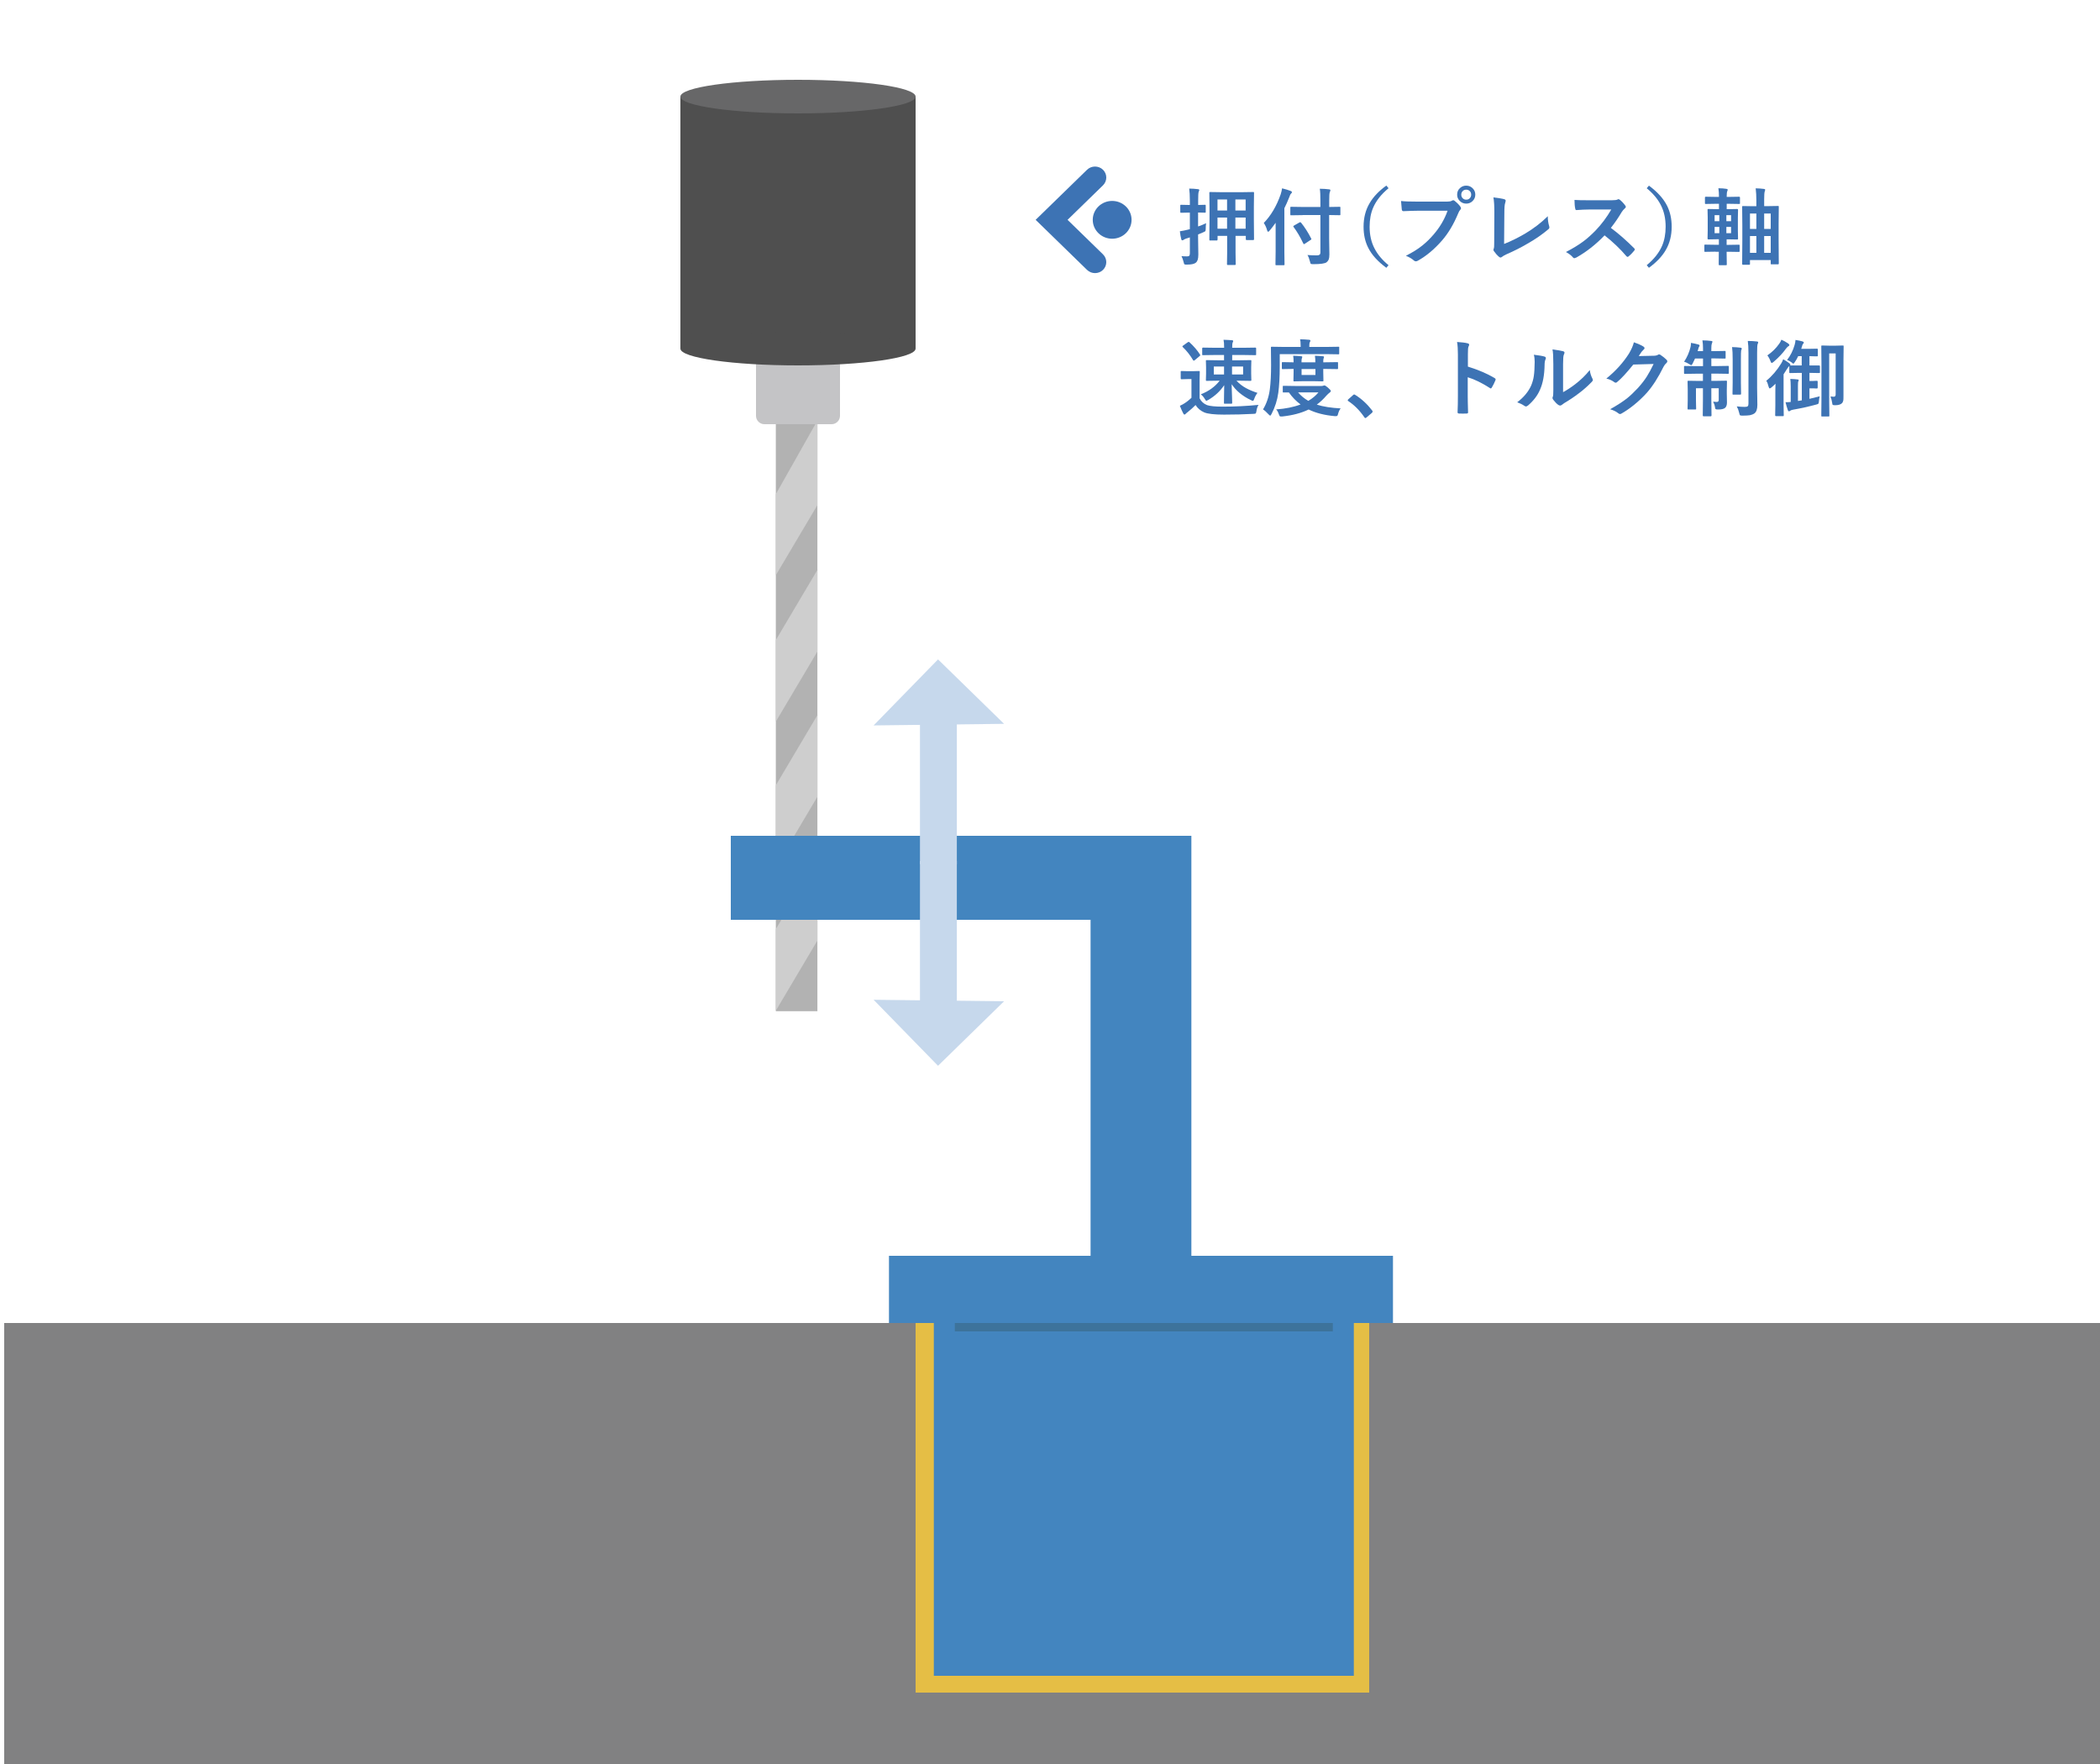 <?xml version="1.0" encoding="UTF-8"?>
<svg id="_レイヤー_11" data-name="レイヤー 11" xmlns="http://www.w3.org/2000/svg" viewBox="0 0 250 210" width="250" height="210">
  <rect x=".5" y="157.5" width="250" height="53" style="fill: #818182;"/>
  <g id="_編集モード" data-name="編集モード">
    <g>
      <polygon points="97.31 50.07 97.31 120.38 94.86 120.38 92.36 120.38 92.36 50.07 97.31 50.07" style="fill: #b2b2b2;"/>
      <polygon points="92.36 120.32 97.31 111.97 97.31 102.26 92.36 110.61 92.36 120.32" style="fill: #cecece;"/>
      <polygon points="92.36 103.2 97.31 94.85 97.31 85.14 92.36 93.49 92.36 103.2" style="fill: #cecece;"/>
      <polygon points="92.36 85.91 97.31 77.56 97.31 67.85 92.36 76.2 92.36 85.91" style="fill: #cecece;"/>
      <polygon points="97.31 50.07 92.36 58.83 92.36 68.48 97.31 60.13 97.31 50.07" style="fill: #cecece;"/>
    </g>
    <rect x="87" y="99.5" width="49" height="10" style="fill: #4385bf;"/>
    <rect x="105.83" y="149.5" width="60" height="8" style="fill: #4385bf;"/>
    <rect x="109" y="157.5" width="54" height="44" style="fill: #e5be45;"/>
    <rect x="111.17" y="157.5" width="50" height="42" style="fill: #4385bf;"/>
    <rect x="113.67" y="157.5" width="45" height="1" style="fill: #3d739b;"/>
    <rect x="129.83" y="99.5" width="12" height="50" style="fill: #4385bf;"/>
  </g>
  <path d="m90,42.5h10v7c0,.55-.45,1-1,1h-8c-.55,0-1-.45-1-1v-7h0Z" style="fill: #c4c4c6;"/>
  <g>
    <rect x="81" y="11.5" width="28" height="30" style="fill: #4f4f4f;"/>
    <ellipse cx="95" cy="11.5" rx="14" ry="2" style="fill: #676768;"/>
    <ellipse cx="95" cy="41.5" rx="14" ry="2" style="fill: #4f4f4f;"/>
  </g>
  <g id="_瀧鵫_1" data-name="瀧鵫 1">
    <g>
      <g>
        <polygon points="104 86.36 119.53 86.17 111.67 78.5 104 86.36" style="fill: #c6d8ec;"/>
        <rect x="109.52" y="81" width="4.39" height="21.88" style="fill: #c6d8ec;"/>
      </g>
      <g>
        <polygon points="104 119.02 119.53 119.2 111.67 126.88 104 119.02" style="fill: #c6d8ec;"/>
        <rect x="109.52" y="102.5" width="4.39" height="21.88" style="fill: #c6d8ec;"/>
      </g>
    </g>
  </g>
  <g>
    <path d="m140.65,30.49c.16.02.39.03.69.03.12,0,.21-.03.25-.09.04-.06.06-.15.06-.29v-1.88s-.08.03-.21.07c-.07.02-.12.04-.17.05-.18.06-.29.11-.35.16-.06.05-.11.07-.16.07-.07,0-.11-.04-.13-.13-.07-.26-.13-.58-.17-.95.29-.04.6-.1.92-.18l.27-.07v-1.97h-.11l-.92.02c-.05,0-.08,0-.1-.02,0-.01-.01-.04-.01-.09v-.73c0-.05,0-.08.02-.1.01,0,.04-.01.09-.01l.92.02h.11v-.53c0-.6-.03-1.07-.08-1.42.37,0,.72.03,1.04.07.11,0,.16.05.16.11,0,.03-.02.1-.07.21-.04.1-.06.43-.06,1.01v.55l.8-.02c.05,0,.08,0,.09.02s.01.04.01.09v.73c0,.05,0,.08-.02.09s-.04.01-.09.01l-.8-.02v1.66c.33-.11.65-.24.95-.39-.03.25-.04.47-.04.65,0,.17-.02.27-.05.3-.03.03-.11.07-.24.13-.23.1-.44.19-.62.26v.38l.03,2c0,.29-.03.51-.08.65-.05.14-.12.25-.23.34-.19.15-.54.22-1.06.22h-.11c-.1,0-.17-.02-.2-.06-.02-.03-.04-.11-.07-.24-.07-.28-.16-.52-.26-.72Zm4.29-1.98c0,.06,0,.09-.02.1,0,.01-.04.02-.09.02h-.76c-.05,0-.08,0-.09-.02,0-.01-.01-.05-.01-.1l.02-2.37v-1.37l-.02-1.8c0-.06,0-.09.02-.1s.04-.01.09-.01l1.31.02h2.47l1.32-.02c.05,0,.08,0,.1.02,0,.01.01.04.01.09l-.02,1.61v1.53l.02,2.37c0,.07-.04.1-.11.1h-.76c-.07,0-.11-.03-.11-.1v-.4h-1.22v2l.02,1.37c0,.07-.04.1-.11.1h-.82c-.07,0-.11-.03-.11-.1l.02-1.37v-2h-1.14v.43Zm0-3.45h1.14v-1.31h-1.14v1.31Zm0,2.17h1.14v-1.33h-1.14v1.33Zm3.35-3.48h-1.22v1.31h1.22v-1.31Zm-1.22,3.48h1.22v-1.33h-1.22v1.33Z" style="fill: #3d73b4;"/>
    <path d="m150.45,26.54c.85-.87,1.52-2,2.01-3.4.08-.26.14-.5.17-.72.44.11.77.21,1.01.31.11.04.16.09.16.15,0,.06-.04.12-.11.18-.07.06-.13.19-.2.4-.2.5-.39.94-.59,1.33v5.16l.02,1.51c0,.05,0,.08-.02.1-.01,0-.04.01-.09.01h-.87c-.05,0-.08,0-.09-.02s-.01-.04-.01-.09l.02-1.51v-2.27c0-.5,0-.89,0-1.16-.21.3-.45.62-.72.94-.08.09-.13.13-.17.13s-.08-.05-.12-.16c-.08-.31-.21-.61-.4-.89Zm4.62-.93l-1.36.02c-.05,0-.08,0-.09-.02s-.01-.04-.01-.09v-.79c0-.06,0-.09.02-.1s.04-.01.09-.01l1.36.02h2.11v-.75c0-.63-.02-1.11-.07-1.42.42,0,.78.03,1.1.07.11,0,.16.05.16.11,0,.04-.02.11-.07.22-.05.11-.07.44-.07.99v.78l1.23-.02c.05,0,.08,0,.09.02s.01.04.01.09v.79c0,.05,0,.08-.02.09s-.04.01-.09.01l-1.23-.02v2.77l.03,1.92c0,.27-.03.47-.08.6-.05.12-.13.23-.25.33-.19.15-.72.23-1.6.23-.16,0-.26-.02-.29-.05-.03-.03-.06-.11-.09-.26-.09-.34-.19-.61-.3-.78.37.03.69.04.98.04.07,0,.13,0,.18,0,.25,0,.38-.11.38-.33v-4.47h-2.11Zm-1.07,1.41s-.04-.06-.04-.08c0-.02.04-.06.11-.1l.63-.36s.07-.03.09-.03c.02,0,.06.02.1.06.44.55.85,1.18,1.21,1.9.02.03.02.05.02.06,0,.03-.04.07-.12.11l-.65.43c-.06.04-.1.06-.12.06-.02,0-.05-.03-.08-.09-.37-.79-.76-1.44-1.16-1.97Z" style="fill: #3d73b4;"/>
    <path d="m165.3,22.41c-.86.71-1.46,1.47-1.82,2.29-.29.67-.43,1.43-.43,2.29,0,.97.19,1.83.58,2.58.36.71.92,1.38,1.67,2l-.26.31c-1.01-.74-1.73-1.53-2.16-2.39-.37-.73-.55-1.56-.55-2.5,0-1.06.24-2,.73-2.82.43-.74,1.09-1.43,1.98-2.08l.26.31Z" style="fill: #3d73b4;"/>
    <path d="m166.79,23.93c.42.05,1.06.07,1.92.07h3.57c.25,0,.43-.03.55-.1.06-.04.12-.06.17-.06.07,0,.12.02.17.07.3.24.53.47.68.69.05.07.08.14.08.2,0,.06-.03.12-.1.19s-.15.2-.23.4c-.54,1.3-1.18,2.38-1.94,3.25-.9,1.03-1.84,1.82-2.84,2.38-.09.06-.18.09-.27.09s-.17-.04-.25-.11c-.21-.2-.52-.38-.93-.55.77-.39,1.42-.79,1.94-1.21.45-.36.9-.79,1.33-1.29.75-.86,1.32-1.81,1.69-2.86h-3.61c-.38,0-.93.02-1.65.05-.1,0-.17-.06-.19-.2-.02-.17-.05-.5-.09-1.01Zm7.76-1.83c.32,0,.59.12.8.35.19.2.28.44.28.72,0,.32-.12.59-.36.8-.2.18-.44.27-.72.27-.32,0-.59-.12-.8-.35-.19-.2-.28-.44-.28-.72,0-.33.12-.6.36-.8.2-.18.44-.27.72-.27Zm0,.48c-.18,0-.33.06-.44.19-.1.11-.15.24-.15.4,0,.19.06.33.19.45.11.1.24.15.4.15.18,0,.33-.06.44-.19.1-.11.15-.25.15-.41,0-.18-.06-.33-.19-.44-.11-.1-.24-.15-.4-.15Z" style="fill: #3d73b4;"/>
    <path d="m179.06,29.04c.82-.32,1.67-.74,2.55-1.26.97-.58,1.86-1.26,2.65-2.04,0,.45.06.84.16,1.16.02.06.03.12.03.16,0,.09-.04.17-.13.24-.74.62-1.57,1.2-2.5,1.72-.71.42-1.53.84-2.45,1.24-.25.11-.44.22-.56.32-.07.05-.12.08-.18.08-.05,0-.11-.03-.17-.08-.23-.19-.43-.42-.61-.68-.04-.05-.06-.11-.06-.16,0-.05.02-.11.05-.17.03-.07.04-.26.04-.57l.02-3.76c0-.76-.04-1.34-.11-1.74.65.08,1.09.15,1.3.22.11.03.16.1.16.19,0,.04-.02.11-.05.21-.08.21-.11.62-.11,1.24l-.03,3.68Z" style="fill: #3d73b4;"/>
    <path d="m191.77,27.13c.93.69,1.85,1.5,2.77,2.42.05.05.08.1.08.14s-.02.09-.07.15c-.21.26-.43.49-.67.68-.04.04-.08.06-.12.06s-.09-.03-.14-.08c-.75-.88-1.62-1.71-2.6-2.48-1.04,1.09-2.17,1.97-3.36,2.64-.12.05-.2.08-.23.08-.07,0-.12-.03-.17-.09-.19-.23-.47-.45-.84-.65.8-.41,1.49-.83,2.07-1.26.47-.35.95-.78,1.45-1.29.71-.74,1.34-1.58,1.88-2.51h-2.58c-.51,0-1.04.03-1.58.07-.07,0-.11-.05-.13-.17-.06-.25-.09-.6-.09-1.04.36.03.92.04,1.69.04h2.75c.35,0,.58-.03.69-.09.04-.03.07-.04.11-.04.03,0,.09.03.17.08.21.17.43.4.65.7.03.06.05.1.05.13,0,.07-.04.13-.13.2-.14.12-.26.27-.37.44-.37.63-.8,1.26-1.28,1.87Z" style="fill: #3d73b4;"/>
    <path d="m196.04,22.41l.26-.31c1.01.74,1.73,1.54,2.16,2.39.37.74.55,1.57.55,2.5,0,1.06-.24,2-.73,2.82-.43.73-1.09,1.42-1.98,2.07l-.26-.31c.86-.71,1.46-1.47,1.82-2.29.29-.67.43-1.44.43-2.29,0-.98-.19-1.84-.58-2.59-.36-.71-.92-1.37-1.67-1.99Z" style="fill: #3d73b4;"/>
    <path d="m204.24,29.96l-1.23.02c-.06,0-.09,0-.1-.02s-.01-.04-.01-.09v-.64c0-.06,0-.09.02-.1s.04-.01.09-.01l1.23.02h.39v-.66h-.15l-1.09.02c-.07,0-.11-.03-.11-.1l.02-.94v-1.55l-.02-.93c0-.05,0-.08.02-.09s.04-.01.09-.01l1.09.02h.16v-.64h-.37l-1.19.02c-.05,0-.08,0-.1-.02,0-.01-.01-.04-.01-.09v-.65c0-.07.04-.1.11-.1l1.19.02h.37c0-.39-.02-.73-.07-1.03.37,0,.68.03.95.07.11.02.16.05.16.1,0,.04-.02.1-.05.18-.05.1-.07.32-.07.65v.03h.28l1.19-.02c.07,0,.11.03.11.1v.65c0,.06,0,.09-.02.1s-.04.01-.09.01l-1.19-.02h-.28v.64h.15l1.1-.02c.07,0,.1.04.1.11l-.02.93v1.55l.02.94c0,.07-.03.1-.1.1l-1.1-.02h-.16v.66h.21l1.23-.02c.05,0,.08,0,.1.02,0,.01.01.04.01.09v.64s0,.08-.02.09c-.01.01-.04.02-.09.02l-1.23-.02h-.21l.02,1.49c0,.05,0,.08-.02.1-.01,0-.04.01-.09.01h-.74c-.06,0-.09,0-.1-.02s-.01-.04-.01-.09c0,0,0-.07,0-.2,0-.42.01-.85.01-1.29h-.39Zm-.12-3.63h.56v-.72h-.56v.72Zm0,1.43h.56v-.75h-.56v.75Zm1.96-2.15h-.56v.72h.56v-.72Zm0,2.15v-.75h-.56v.75h.56Zm3.01-3.91c0-.53-.03-1.01-.08-1.43.33,0,.66.03.97.07.11.01.16.05.16.1,0,.04-.02.1-.05.19-.05.14-.07.46-.07.96v.8h.43l1.2-.02c.06,0,.09,0,.1.02,0,.02.01.05.01.1l-.02,1.98v1.89l.02,2.86c0,.07-.04.1-.11.1h-.73c-.06,0-.09,0-.11-.01,0-.01-.01-.04-.01-.08v-.42h-2.47v.46s0,.08-.02.09c-.01,0-.05.01-.1.01h-.7c-.07,0-.11-.03-.11-.1l.02-2.87v-1.69l-.02-2.21c0-.06,0-.09.02-.11.01,0,.04-.01.09-.01l1.19.02h.39v-.69Zm-.76,1.57v1.83h.76v-1.83h-.76Zm0,4.68h.76v-2h-.76v2Zm2.47-4.68h-.78v1.83h.78v-1.83Zm-.78,4.68h.78v-2h-.78v2Z" style="fill: #3d73b4;"/>
    <path d="m149.83,48.19c-.13.21-.22.46-.25.74-.03.17-.06.26-.09.29-.03.03-.12.04-.28.05-1.08.06-2.25.09-3.5.09-1.14,0-1.92-.09-2.34-.26-.44-.19-.79-.48-1.04-.88-.29.29-.61.58-.95.85-.11.08-.19.15-.24.21-.04.05-.08.07-.13.07-.06,0-.1-.04-.14-.12-.11-.2-.25-.51-.41-.92.23-.1.42-.21.59-.32.25-.16.51-.37.79-.63v-2.23h-.45l-.71.02c-.06,0-.09,0-.1-.02-.01-.01-.02-.05-.02-.1v-.76c0-.05,0-.08.02-.09.01,0,.05-.01.1-.01l.71.02h.59l.74-.02c.05,0,.08,0,.1.02,0,.01.01.04.01.09l-.02.97v2.17c.19.38.49.65.89.81.35.12.97.18,1.85.18,1.45,0,2.88-.07,4.28-.21Zm-8.22-7.44c.5.46.92.94,1.25,1.46.02.04.03.06.03.08,0,.03-.03.07-.09.11l-.56.47s-.09.07-.12.07c-.02,0-.05-.02-.09-.07-.34-.58-.75-1.1-1.23-1.56-.03-.03-.04-.05-.04-.07,0-.03.03-.06.09-.1l.54-.39s.08-.05.12-.05.07.02.09.05Zm8.09,6.02c-.17.22-.3.46-.38.7-.06.17-.11.25-.16.25-.05,0-.13-.03-.25-.09-1.01-.49-1.77-1.12-2.28-1.89,0,.41.02.89.04,1.46.02.44.02.68.02.74,0,.05,0,.08-.02.1-.01.01-.04.02-.1.02h-.76c-.05,0-.08,0-.09-.02,0,0-.01-.04-.01-.09,0-.05,0-.33.01-.84.01-.47.02-.89.02-1.26-.48.72-1.11,1.3-1.88,1.75-.14.08-.22.12-.24.12-.04,0-.11-.08-.2-.24-.11-.19-.26-.37-.46-.54.95-.37,1.69-.91,2.24-1.62h-.22l-1.32.02c-.05,0-.08,0-.09-.02s-.01-.04-.01-.09l.02-.74v-.79l-.02-.72c0-.06,0-.09.02-.1s.04-.01.09-.01l1.32.02h.73v-.63h-1.12l-1.38.02c-.05,0-.08,0-.09-.02,0-.01-.01-.04-.01-.09v-.69c0-.07.04-.1.11-.1l1.38.02h1.12v-.05c0-.37-.02-.67-.07-.9.4.01.73.03.99.05.11,0,.16.05.16.11,0,.03-.02.08-.06.16-.04.09-.06.29-.06.59v.04h1.36l1.38-.02c.08,0,.11.03.11.1v.69c0,.06,0,.09-.02.1-.01,0-.04.01-.09.01l-1.38-.02h-1.36v.63h.86l1.31-.02c.05,0,.08,0,.1.02,0,.01.01.04.01.09l-.02.72v.79l.02.74c0,.05,0,.08-.02.09-.01.01-.04.02-.09.02l-1.31-.02h-.35c.33.36.72.66,1.15.89.36.2.82.39,1.37.57Zm-5.2-2.19h1.22v-.95h-1.22v.95Zm3.49,0v-.95h-1.32v.95h1.32Z" style="fill: #3d73b4;"/>
    <path d="m152.35,42.16v1.45c0,1.25-.06,2.3-.17,3.14-.12.89-.39,1.73-.81,2.54-.07.13-.12.19-.16.19-.03,0-.09-.05-.2-.16-.24-.26-.45-.45-.65-.58.42-.69.69-1.48.81-2.39.1-.77.15-1.74.15-2.92l-.02-2.05c0-.05,0-.08.02-.09,0,0,.04-.01.09-.01l1.34.02h2.09v-.1c0-.35-.02-.62-.07-.81.35,0,.71.03,1.06.06.11,0,.17.04.17.1,0,.05-.02.11-.07.19-.04.07-.06.21-.06.43v.13h2.13l1.34-.02c.05,0,.08,0,.09.02,0,0,0,.04,0,.09v.68c0,.06,0,.09-.02.1,0,0-.04.01-.08.01l-1.34-.02h-5.65Zm7.26,6.45c-.14.17-.24.38-.31.64-.03.13-.06.21-.09.24s-.08.05-.15.05-.12,0-.17,0c-1.21-.11-2.24-.37-3.1-.79-.88.43-1.93.7-3.14.83-.05,0-.11,0-.18,0s-.11-.02-.14-.06c-.02-.03-.05-.1-.09-.21-.09-.26-.19-.45-.32-.57,1.1-.08,2.07-.27,2.91-.59-.52-.38-.99-.86-1.39-1.43h-.62c-.05,0-.08,0-.1,0,0-.01-.01-.04-.01-.09v-.59c0-.06,0-.09.02-.1,0,0,.04-.01.09-.01l1.34.02h3.16c.08,0,.16-.01.23-.04.05-.02.09-.03.12-.03.07,0,.21.09.41.26.23.2.35.33.35.41,0,.06-.05.12-.14.19-.09.06-.22.18-.39.36-.34.4-.72.76-1.14,1.07.75.24,1.71.39,2.86.45Zm-.42-5.5c.05,0,.08,0,.09.02s.01.04.01.09v.62c0,.05,0,.08-.02.09s-.04.01-.09.01l-1.39-.02h-.26v.37l.02,1c0,.06,0,.09-.02.1,0,0-.04.01-.09.01l-1.04-.02h-1.28l-1.03.02c-.06,0-.09,0-.1-.02s-.01-.04-.01-.09l.02-1v-.37h-.13l-1.16.02c-.06,0-.09,0-.1-.02s-.01-.04-.01-.09v-.62c0-.05,0-.08.02-.09s.04-.01.09-.01l1.16.02h.13c0-.35-.02-.62-.05-.78.35.01.67.03.95.06.09,0,.13.04.13.09,0,.04-.02.09-.05.17-.03.07-.04.22-.04.46h1.65c0-.29-.02-.55-.05-.78.36.01.67.03.94.06.09,0,.14.04.14.09,0,.02,0,.05-.02.09-.02.04-.03.07-.03.08-.03.06-.04.21-.04.46h.26l1.39-.02Zm-2.23,3.6h-2.43c.34.4.75.74,1.22,1.01.5-.29.9-.63,1.21-1.01Zm-.36-2.07v-.71h-1.65v.71h1.65Z" style="fill: #3d73b4;"/>
    <path d="m161.22,46.96s.08.02.13.06c.75.47,1.41,1.08,1.99,1.83.05.06.07.11.07.15,0,.05-.03.1-.1.16l-.61.52c-.07.06-.12.09-.14.09-.05,0-.1-.03-.14-.1-.54-.79-1.17-1.43-1.89-1.91-.06-.04-.09-.07-.09-.1s.02-.07.07-.12l.56-.5c.05-.06.1-.08.15-.08Z" style="fill: #3d73b4;"/>
    <path d="m174.74,43.64c1.26.39,2.32.85,3.18,1.36.09.05.13.1.13.17,0,.03,0,.06-.02.09-.12.31-.27.6-.43.87-.04.08-.09.11-.13.11-.04,0-.08-.02-.11-.05-.94-.6-1.81-1.03-2.63-1.28v2.21c0,.36.01,1.02.04,1.96v.03c0,.08-.06.12-.18.12-.15,0-.3.01-.44.01s-.3,0-.44-.01c-.13,0-.19-.05-.19-.15.03-.64.04-1.3.04-1.97v-4.92c0-.61-.03-1.1-.1-1.48.59.04,1,.09,1.25.16.13.03.19.08.19.17,0,.06-.03.13-.08.23-.05.09-.07.4-.07.94v1.43Z" style="fill: #3d73b4;"/>
    <path d="m182.6,42.23c.64.08,1.07.15,1.27.22.11.03.16.09.16.18,0,.04,0,.08-.03.13-.08.16-.12.39-.12.68-.02,1.2-.2,2.18-.54,2.94-.29.69-.77,1.32-1.42,1.88-.11.09-.19.13-.26.13-.05,0-.12-.03-.19-.08-.23-.16-.52-.3-.85-.42.78-.59,1.33-1.26,1.66-1.99.16-.39.27-.78.32-1.16.06-.4.09-.96.1-1.67,0-.31-.03-.59-.1-.84Zm3.49,4.45c.45-.24.92-.55,1.42-.93.69-.53,1.27-1.09,1.75-1.7.04.35.14.69.31,1.01.04.09.06.15.06.17,0,.07-.05.15-.15.25-.49.5-.98.94-1.48,1.31-.57.44-1.17.84-1.78,1.2-.09.06-.19.13-.29.21-.07.05-.13.08-.21.08-.05,0-.12-.03-.21-.08-.19-.13-.39-.34-.6-.61-.06-.09-.09-.16-.09-.21s.01-.1.04-.15c.04-.08.06-.33.06-.76v-3.13c0-.85-.03-1.43-.1-1.74.63.08,1.05.15,1.25.21.12.03.18.09.18.17,0,.06-.03.15-.08.25-.06.12-.09.49-.09,1.11v3.34Z" style="fill: #3d73b4;"/>
    <path d="m195.09,42.39l1.8-.04c.22,0,.39-.05.5-.12.03-.03.08-.04.13-.04.05,0,.1.02.16.06.23.15.45.33.68.54.09.08.13.15.13.23,0,.07-.04.14-.12.21-.12.1-.23.24-.33.43-.63,1.28-1.29,2.31-1.98,3.09-.46.51-.98,1.01-1.58,1.49-.51.41-1,.74-1.46,1-.05.03-.11.05-.16.05-.07,0-.15-.04-.23-.11-.25-.2-.57-.35-.95-.46.81-.45,1.47-.88,1.99-1.28.43-.34.87-.77,1.34-1.27.43-.48.78-.93,1.05-1.36.25-.4.52-.89.8-1.48l-2.42.07c-.8.99-1.43,1.68-1.89,2.05-.07.08-.14.11-.21.11-.05,0-.1-.02-.15-.06-.3-.22-.62-.36-.96-.43,1.12-.91,2.01-1.9,2.69-2.97.31-.52.5-.97.59-1.35.57.2.96.38,1.17.53.07.05.1.11.1.17s-.04.12-.11.17c-.04.03-.12.12-.25.27-.07.11-.18.28-.33.5Z" style="fill: #3d73b4;"/>
    <path d="m202.67,40.52c.4,0,.75.03,1.04.07.1,0,.15.03.15.1,0,.02-.02.1-.07.22-.04.09-.06.27-.06.55v.34h.48l1.11-.02c.05,0,.08,0,.1.02,0,.01.01.04.01.09v.7c0,.05,0,.08-.02.09s-.04.01-.09.01l-1.11-.02h-.48v.91h.67l1.3-.02c.05,0,.08,0,.1.02,0,.01.01.04.01.09v.71c0,.06,0,.09-.02.11,0,0-.04.01-.09.01l-1.3-.02h-.67v.86h.52l1.23-.02c.06,0,.09,0,.1.02s.01.04.01.09l-.02,1.01v.35l.02,1.13c0,.3-.08.52-.23.64-.15.13-.43.19-.84.19-.16,0-.26-.02-.29-.05-.03-.03-.05-.11-.07-.25-.04-.24-.12-.45-.22-.63.18.02.33.03.44.03.15,0,.23-.08.23-.25v-1.38h-.88v1.32l.02,1.92c0,.07-.04.1-.11.1h-.82c-.07,0-.11-.03-.11-.1l.02-1.91v-1.33h-.83v1.48l.02.94c0,.05,0,.08-.02.09-.01.01-.04.02-.09.02h-.81c-.05,0-.08,0-.09-.02s-.01-.04-.01-.09l.02-.99v-1.31l-.02-.91c0-.05,0-.08.02-.09s.04-.01.09-.01l1.24.02h.48v-.86h-.84l-1.31.02c-.05,0-.08,0-.09-.02,0-.01-.01-.05-.01-.1v-.71c0-.06,0-.09.02-.1s.04-.01.09-.01l1.31.02h.84v-.91h-.95c-.09.21-.18.4-.27.57-.07.15-.13.22-.18.22-.04,0-.12-.04-.24-.12-.21-.13-.41-.23-.61-.29.36-.54.62-1.13.77-1.77.02-.08.04-.23.05-.47.3.05.59.11.87.19.1.03.15.07.15.12,0,.04-.02.1-.07.17-.03.05-.07.15-.1.29l-.06.21h.64v-.33c0-.34-.02-.66-.07-.95Zm3.52.8c.36,0,.7.03,1.01.07.1.01.15.05.15.11,0,.03,0,.07-.03.12-.02.06-.04.09-.04.1-.02.09-.03.45-.03,1.07v2.76l.02,1.32s0,.08-.02.09c-.01.01-.05.02-.1.02h-.8c-.05,0-.08,0-.09-.02s-.01-.04-.01-.09l.02-1.32v-2.75c0-.62-.02-1.12-.07-1.48Zm.57,7.06c.36.04.69.06.96.06.18,0,.3-.03.35-.09.05-.05.08-.15.08-.3v-6.05c0-.6-.03-1.06-.08-1.41.37,0,.73.02,1.07.06.11,0,.17.05.17.11,0,.03-.02.1-.07.21-.04.1-.06.43-.06,1.01v4.22l.03,2c0,.51-.12.85-.36,1.02-.15.1-.33.17-.53.21-.2.03-.5.05-.9.05-.16,0-.25-.02-.28-.05-.03-.03-.06-.12-.09-.27-.07-.3-.17-.56-.29-.78Z" style="fill: #3d73b4;"/>
    <path d="m212.29,42.77c.28.16.51.31.71.46.09.07.14.13.14.19,0,.04,0,.07-.03.09h1.08s.3,0,.3,0v-1.11h-.42c-.12.26-.25.49-.39.69-.08.13-.15.2-.19.2-.04,0-.11-.05-.21-.15-.2-.14-.37-.24-.53-.29.4-.51.7-1.11.9-1.8.06-.21.09-.4.1-.58.33.05.6.11.82.17.11.03.17.08.17.14,0,.05-.03.1-.1.17-.05.05-.09.17-.14.36l-.07.22h.8l1.07-.02c.08,0,.11.03.11.1v.7c0,.06,0,.09-.02.1s-.04.01-.09.01h-.27c-.19-.01-.39-.02-.62-.02v1.11h1.14c.07,0,.11.02.11.09v.7c0,.06,0,.09-.02.1-.01,0-.04.01-.09.01l-1.08-.02h-.06v.96h.46l.42-.02c.07,0,.1.04.1.11v.7c0,.07-.03.11-.1.11l-.42-.02h-.46v1.25c.34-.08.75-.18,1.22-.3-.05.21-.08.39-.09.57-.01.17-.04.28-.07.31-.03.03-.11.07-.25.1-.92.25-1.84.45-2.75.61-.17.03-.28.07-.34.12-.06.05-.11.07-.16.07-.06,0-.1-.04-.13-.13-.11-.31-.2-.63-.28-.95.2,0,.41,0,.62-.03v-1.87c0-.36-.02-.65-.05-.87.36.01.64.03.85.06.1,0,.15.04.15.09,0,.04-.02.1-.05.16-.03.05-.04.24-.04.56v1.75c.2-.03.35-.05.46-.07v-3.27h-.3l-1.07.02c-.06,0-.09,0-.11-.02,0-.01-.01-.05-.01-.1v-.72c-.06.05-.14.16-.25.32-.17.28-.31.5-.43.67v3.63l.02,1.24c0,.05,0,.08-.02.1-.01,0-.04.01-.09.01h-.81c-.07,0-.1-.04-.1-.11l.02-1.24v-1.47c0-.22,0-.57.02-1.04-.17.17-.33.32-.48.44-.1.08-.17.12-.21.12-.05,0-.09-.07-.13-.2-.08-.33-.17-.56-.28-.71.68-.55,1.27-1.24,1.77-2.05.11-.18.2-.36.25-.53Zm-.22-2.33c.26.11.53.26.81.45.09.08.14.13.14.18,0,.07-.03.11-.1.14-.07.03-.17.12-.3.29-.37.53-.87,1.06-1.49,1.59-.1.08-.17.12-.21.12-.05,0-.1-.07-.15-.22-.09-.25-.21-.48-.37-.68.55-.38,1.03-.84,1.42-1.4.1-.14.19-.3.25-.47Zm5.83,6.76c.15.02.29.03.41.03.15,0,.22-.1.22-.29v-4.87h-.77v5.68l.02,1.72c0,.06,0,.09-.02.1s-.04.01-.09.01h-.75c-.05,0-.08,0-.09-.02s-.01-.04-.01-.09l.02-1.97v-4.27l-.02-1.99c0-.06,0-.09.02-.1s.04-.01.09-.01l.83.02h.79l.82-.02c.06,0,.09,0,.1.02s.01.04.01.09l-.02,1.63v4.21c0,.28,0,.48-.02.59-.03.14-.08.25-.16.33-.16.16-.43.24-.82.24-.16,0-.26-.02-.29-.05-.02-.03-.04-.11-.06-.26-.03-.24-.1-.49-.2-.73Z" style="fill: #3d73b4;"/>
  </g>
  <g>
    <path d="m129.41,20.21l-6.12,5.96,6.12,5.96c.52.51,1.38.51,1.9,0h0c.52-.51.52-1.34,0-1.85l-4.22-4.11,4.22-4.11c.52-.51.52-1.34,0-1.85h0c-.52-.51-1.38-.51-1.9,0Z" style="fill: #3d73b4;"/>
    <ellipse cx="132.4" cy="26.17" rx="2.31" ry="2.25" style="fill: #3d73b4;"/>
  </g>
</svg>
